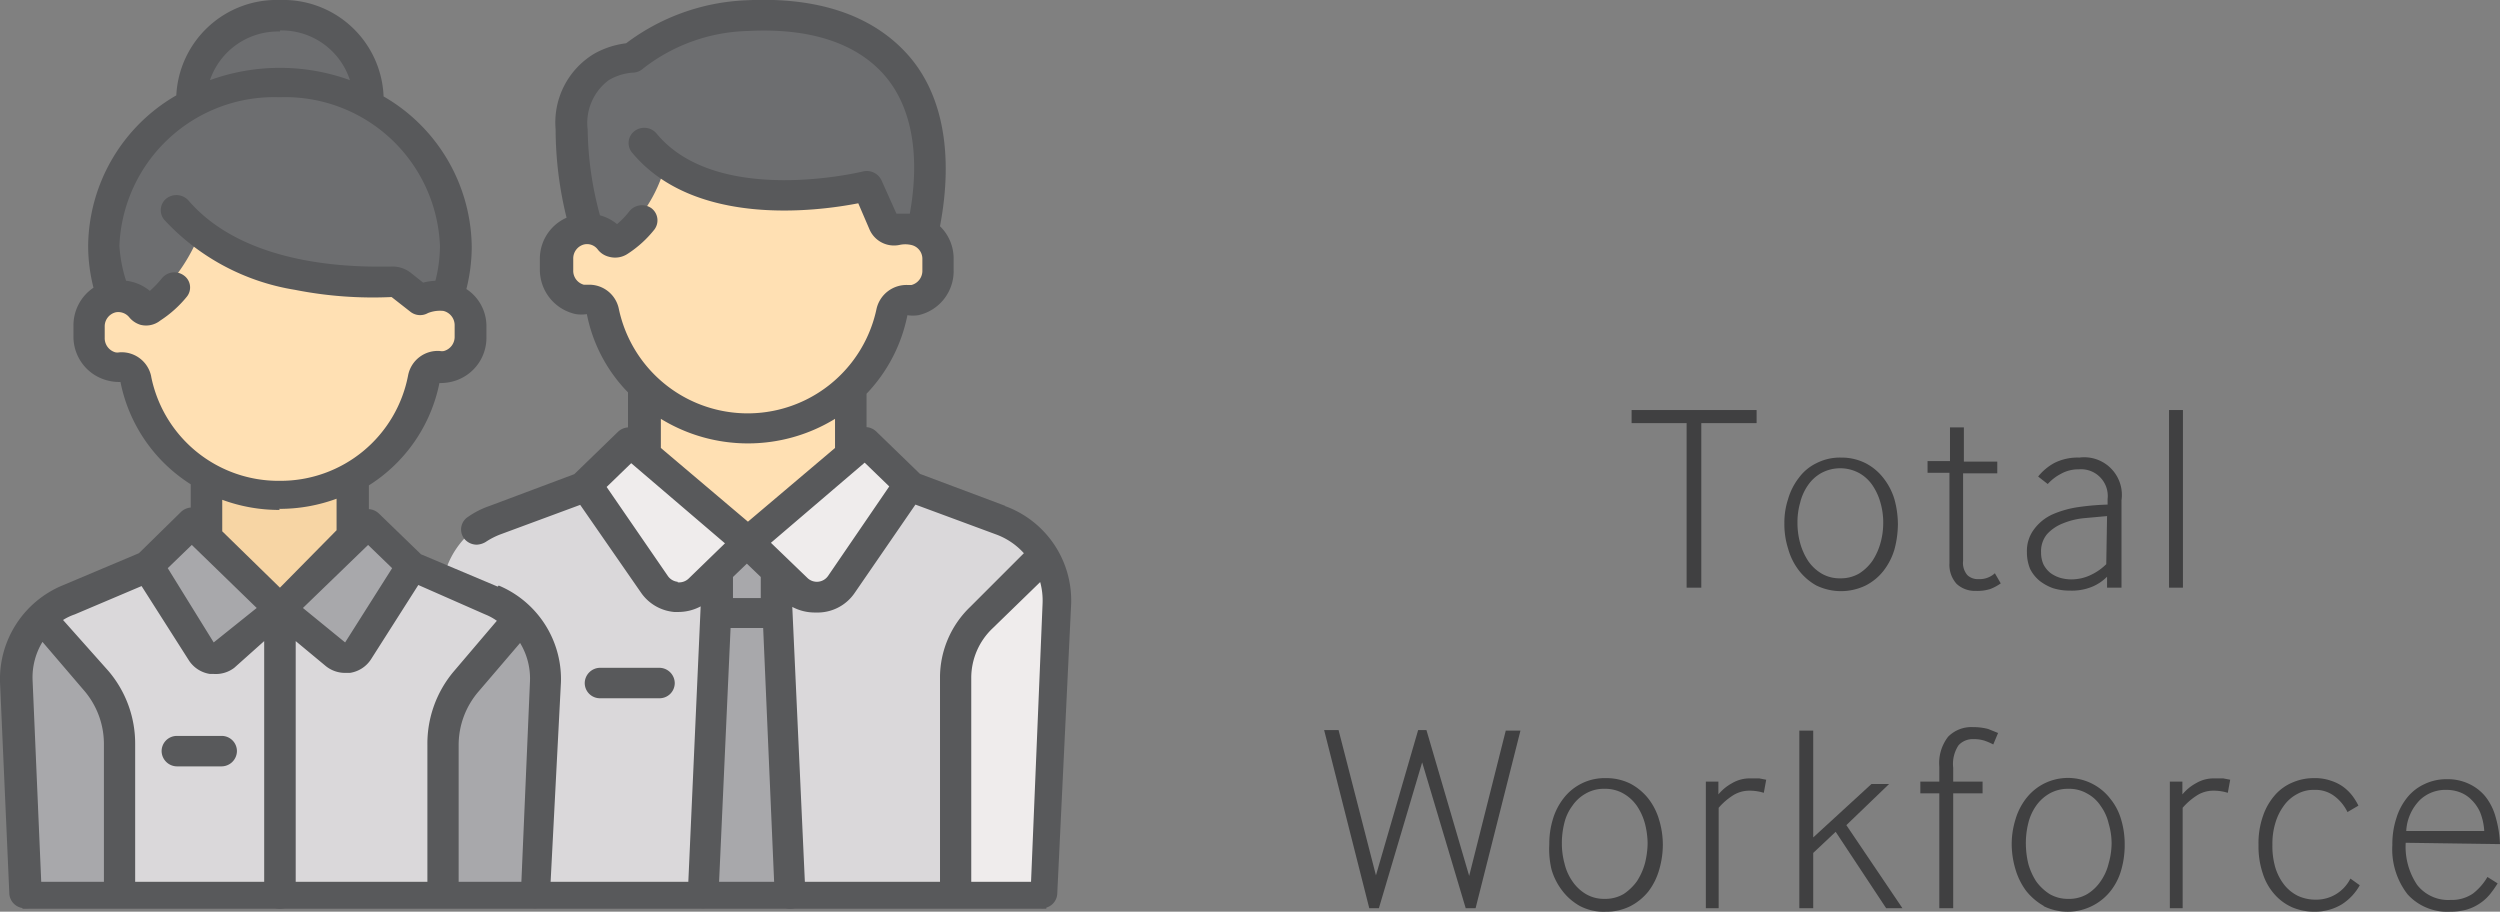<svg id="Layer_1" data-name="Layer 1" xmlns="http://www.w3.org/2000/svg" viewBox="0 0 93.59 34.13"><rect x="0" y="0" width="93.59" height="34.13" fill="#808080" stroke="none"/><defs><style>.cls-1{fill:#dad8da;}.cls-2{fill:#ffe0b3;}.cls-3{fill:#6d6e70;}.cls-4{fill:#efecec;}.cls-5{fill:#a8a8ab;}.cls-6{fill:#f7d5a4;}.cls-7{fill:#58595b;}.cls-8{fill:#404041;}</style></defs><path class="cls-1" d="M37.42,19.34,34,18.05H22l-3.39,1.29a3.2,3.2,0,0,0-2.08,3.09l.46,11H39l.46-11a3.2,3.2,0,0,0-2.08-3.09"/><rect class="cls-2" x="24.19" y="13.79" width="7.66" height="6.36"/><path class="cls-3" d="M28,.55a7.19,7.19,0,0,0-4.29,1.59,2.37,2.37,0,0,0-2.28,2.65A19.22,19.22,0,0,0,22,9H34.58C35.67,3.18,33.07.28,28,.55"/><path class="cls-2" d="M34,8.49h-.55L32.41,7.23c-4.92,1-7.5-1.07-7.5-1.07A5.36,5.36,0,0,1,23,9.05l-1-.56H21.8a1.14,1.14,0,0,0-.89,1.12V10a1.11,1.11,0,0,0,.87,1.1.79.79,0,0,0,.3,0,.53.53,0,0,1,.56.43,5.5,5.5,0,0,0,10.75,0,.52.52,0,0,1,.53-.42H34a1.08,1.08,0,0,0,1.09-1.06V9.55A1.07,1.07,0,0,0,34,8.49"/><path class="cls-4" d="M36.63,23,39,20.64a3.18,3.18,0,0,1,.49,1.79l-.46,11H35.67V25.2a3.15,3.15,0,0,1,1-2.25"/><polygon class="cls-5" points="29.03 20.18 26.83 20.18 26.28 33.41 29.58 33.41 29.03 20.18"/><polygon class="cls-5" points="29.15 23.06 29.03 20.18 26.83 20.18 26.71 23.06 29.15 23.06"/><path class="cls-4" d="M28,20.17l-4.38-3.71L22,18.05l2.54,3.69a1.11,1.11,0,0,0,1.68.17Z"/><path class="cls-4" d="M28,20.17l4.37-3.71L34,18.05l-2.54,3.69a1.11,1.11,0,0,1-1.68.17Z"/><path class="cls-1" d="M18.31,22.46l-2.95-1.25H5.51L2.56,22.46a3.18,3.18,0,0,0-2,3.05l.34,7.9h19l.35-7.9a3.2,3.2,0,0,0-2-3.05"/><rect class="cls-6" x="7.7" y="17.5" width="5.47" height="5.3"/><path class="cls-3" d="M10.44.53a3.24,3.24,0,0,1,3.28,3.18,3.23,3.23,0,0,1-3.28,3.18A3.22,3.22,0,0,1,7.16,3.71,3.23,3.23,0,0,1,10.44.53"/><path class="cls-3" d="M10.44,3.18A6.34,6.34,0,0,1,17,9.28a6.34,6.34,0,0,1-6.56,6.1,6.35,6.35,0,0,1-6.57-6.1,6.35,6.35,0,0,1,6.57-6.1"/><path class="cls-2" d="M16.67,11.16l-.31,0a1.13,1.13,0,0,1-.78-.31l-.75-.56A10.87,10.87,0,0,1,7.45,8.8a6.43,6.43,0,0,1-2,2.67l-1-.33h0a.55.55,0,0,0-.18,0,1.13,1.13,0,0,0-.89,1.12v.38a1.13,1.13,0,0,0,.87,1.11,1.67,1.67,0,0,0,.31,0,.51.51,0,0,1,.55.42,5.42,5.42,0,0,0,5.38,4.35,5.42,5.42,0,0,0,5.37-4.34.52.52,0,0,1,.56-.43,1.06,1.06,0,0,0,.35,0,1.11,1.11,0,0,0,.83-1.11v-.47a1.12,1.12,0,0,0-.88-1"/><path class="cls-5" d="M3.53,25.48l-2-2.32A3.11,3.11,0,0,0,.6,25.51l.34,7.9H4.42V27.86a3.62,3.62,0,0,0-.89-2.38"/><path class="cls-5" d="M17.34,25.48l2-2.32a3.11,3.11,0,0,1,.94,2.35l-.35,7.9H16.45V27.86a3.68,3.68,0,0,1,.89-2.38"/><path class="cls-5" d="M10.28,22.75,7,19.55l-1.65,1.6,2,3.2a.57.57,0,0,0,.83.13Z"/><path class="cls-5" d="M10.28,22.75l3.3-3.2,1.65,1.6-2,3.2a.57.57,0,0,1-.83.13Z"/><path class="cls-7" d="M24.67,25H22.48a.58.58,0,0,0-.59.57.57.57,0,0,0,.59.57h2.19a.57.57,0,0,0,.59-.57.58.58,0,0,0-.59-.57"/><path class="cls-7" d="M31,21.56a.51.51,0,0,1-.78.07l-1.36-1.31,3.51-3,.92.89Zm-3.56.83,0-.79.52-.5.52.5,0,.79Zm-2.07-.61a.51.51,0,0,1-.37-.22l-2.29-3.33.92-.89,3.51,3-1.35,1.31a.52.52,0,0,1-.42.15M22,10.66h-.14a.54.54,0,0,1-.4-.55V9.69a.54.54,0,0,1,.41-.54.5.5,0,0,1,.5.18.75.75,0,0,0,.42.28.85.85,0,0,0,.71-.11,4.15,4.15,0,0,0,1-.91.57.57,0,0,0-.12-.8.61.61,0,0,0-.82.12,3,3,0,0,1-.46.48,1.7,1.7,0,0,0-.64-.33A12.75,12.75,0,0,1,22,4.85,2,2,0,0,1,22.79,3a2.07,2.07,0,0,1,.88-.28.59.59,0,0,0,.4-.15A6.63,6.63,0,0,1,28,1.16c2.27-.12,4,.43,5.06,1.6s1.4,3,1,5.24l-.5,0L33,6.75a.61.61,0,0,0-.7-.33S26.86,7.76,24.58,5a.6.6,0,0,0-.83-.09.56.56,0,0,0-.09.8c2.33,2.81,6.94,2.2,8.47,1.9l.43,1a1,1,0,0,0,1.11.56,1,1,0,0,1,.44,0,.53.53,0,0,1,.42.53v.42a.55.55,0,0,1-.41.55H34a1.15,1.15,0,0,0-1.19.91,4.93,4.93,0,0,1-9.64,0A1.13,1.13,0,0,0,22,10.66m6,8.87-3.26-2.76V15.68a6.24,6.24,0,0,0,6.52,0v1.09Zm9.64-.59-3.2-1.2-1.63-1.58a.6.6,0,0,0-.37-.17V14.74a5.92,5.92,0,0,0,1.53-2.94,1.39,1.39,0,0,0,.41,0A1.69,1.69,0,0,0,35.7,10.1V9.68a1.68,1.68,0,0,0-.51-1.21c.52-2.74.09-5-1.24-6.46s-3.37-2.13-6-2a8,8,0,0,0-4.51,1.61,3.23,3.23,0,0,0-1.21.4,3,3,0,0,0-1.43,2.82,13.89,13.89,0,0,0,.41,3.31,1.68,1.68,0,0,0-1,1.53v.41a1.7,1.7,0,0,0,1.35,1.67,1.42,1.42,0,0,0,.41,0,5.78,5.78,0,0,0,1.54,2.93V16a.6.6,0,0,0-.38.17l-1.63,1.58-3.2,1.2a3.2,3.2,0,0,0-.78.4.56.56,0,0,0-.16.79.6.6,0,0,0,.49.25.7.7,0,0,0,.33-.1,2.77,2.77,0,0,1,.54-.28l3-1.11L24,22.19a1.69,1.69,0,0,0,1.24.72h.17a1.78,1.78,0,0,0,.82-.21l-.48,10.71a.56.56,0,0,0,.56.59h0a.58.58,0,0,0,.59-.55l.45-9.94h1.22L29,33.47a.59.59,0,0,0,.59.55h0a.57.57,0,0,0,.56-.59l-.49-10.71a1.79,1.79,0,0,0,.83.21h.17A1.68,1.68,0,0,0,32,22.19l2.27-3.3,3,1.11a2.61,2.61,0,0,1,1.06.71l-2,2a3.67,3.67,0,0,0-1.14,2.67v8.1a.59.59,0,0,0,1.17,0v-8.1a2.56,2.56,0,0,1,.8-1.86l1.78-1.73a2.62,2.62,0,0,1,.09.8l-.45,10.86A.58.58,0,0,0,39,34h0a.57.57,0,0,0,.58-.55L40.1,22.6a3.76,3.76,0,0,0-2.49-3.66"/><path class="cls-7" d="M12.92,24.05l-1.58-1.29,2.44-2.36.9.87ZM8,24.05,6.28,21.27l.9-.87,2.43,2.36Zm2.44-5a6.17,6.17,0,0,0,2.16-.38v1.18L10.48,22,8.32,19.89V18.71a6.17,6.17,0,0,0,2.16.38m-4.82-5a1.13,1.13,0,0,0-1.19-.9.39.39,0,0,1-.15,0,.55.55,0,0,1-.4-.55v-.41a.54.54,0,0,1,.42-.54.53.53,0,0,1,.5.19.87.87,0,0,0,.42.28A.85.85,0,0,0,6,12a4.27,4.27,0,0,0,1-.9.55.55,0,0,0-.12-.79.6.6,0,0,0-.82.11,4,4,0,0,1-.45.47,1.7,1.7,0,0,0-.89-.38A5.29,5.29,0,0,1,4.47,9.2a5.8,5.8,0,0,1,6-5.56,5.8,5.8,0,0,1,6,5.56,5.29,5.29,0,0,1-.17,1.31,2.32,2.32,0,0,0-.46.07l-.44-.35a1.11,1.11,0,0,0-.78-.25c-.87,0-5.29.16-7.56-2.47a.61.61,0,0,0-.83-.08.56.56,0,0,0-.07.81,8.5,8.5,0,0,0,4.88,2.61,15,15,0,0,0,3.62.27l.69.54a.59.59,0,0,0,.67.06,1.21,1.21,0,0,1,.58-.08.55.55,0,0,1,.42.54v.41a.55.55,0,0,1-.4.55.39.39,0,0,1-.15,0,1.13,1.13,0,0,0-1.19.9A4.86,4.86,0,0,1,10.48,18a4.86,4.86,0,0,1-4.82-3.9M10.48,1.14A2.69,2.69,0,0,1,13.1,3,7.69,7.69,0,0,0,7.86,3a2.69,2.69,0,0,1,2.62-1.82m8.15,20.78-2.87-1.21-1.57-1.52a.6.6,0,0,0-.38-.17v-.89a5.9,5.9,0,0,0,2.64-3.83,1.8,1.8,0,0,0,.46-.05,1.69,1.69,0,0,0,1.3-1.66v-.41a1.66,1.66,0,0,0-.75-1.4,6.52,6.52,0,0,0,.2-1.58,6.58,6.58,0,0,0-3.3-5.63A3.76,3.76,0,0,0,10.48,0,3.76,3.76,0,0,0,6.6,3.57,6.58,6.58,0,0,0,3.3,9.2a6.37,6.37,0,0,0,.2,1.57,1.7,1.7,0,0,0-.75,1.41v.41a1.69,1.69,0,0,0,1.3,1.66,1.75,1.75,0,0,0,.46.05,5.89,5.89,0,0,0,2.63,3.83V19a.6.6,0,0,0-.37.17L5.2,20.71,2.33,21.92A3.8,3.8,0,0,0,0,25.53l.35,7.94A.58.58,0,0,0,.94,34H1a.57.57,0,0,0,.56-.6l-.34-7.93a2.56,2.56,0,0,1,.37-1.44l1.54,1.8a3.07,3.07,0,0,1,.76,2v5.58a.59.59,0,0,0,1.17,0V27.87a4.19,4.19,0,0,0-1-2.75L2.36,23.21A2.06,2.06,0,0,1,2.8,23l2.5-1.06,1.77,2.78a1.14,1.14,0,0,0,.79.51H8A1.14,1.14,0,0,0,8.77,25L9.89,24v9.43a.59.59,0,0,0,1.18,0V24l1.12.93a1.14,1.14,0,0,0,.73.26h.18a1.14,1.14,0,0,0,.79-.51l1.77-2.78L18.16,23a2.06,2.06,0,0,1,.44.24L17,25.12a4.19,4.19,0,0,0-1,2.75v5.58a.59.59,0,0,0,1.17,0V27.87a3.07,3.07,0,0,1,.76-2l1.54-1.8a2.56,2.56,0,0,1,.37,1.44l-.34,7.93A.57.57,0,0,0,20,34h0a.58.58,0,0,0,.59-.55L21,25.53a3.8,3.8,0,0,0-2.33-3.61"/><path class="cls-7" d="M8.28,27.55H6.63a.57.57,0,0,0-.58.57.58.58,0,0,0,.58.57H8.28a.58.58,0,0,0,.59-.57.57.57,0,0,0-.59-.57"/><polygon class="cls-7" points="0.83 33.01 0.84 34.02 39.17 34.02 39.16 33.01 0.83 33.01"/><path class="cls-8" d="M63.14,22V15.84H61.08v-.49h4.68v.49H63.69V22Z"/><path class="cls-8" d="M68,21.92a2.13,2.13,0,0,1-.66-.57,2.36,2.36,0,0,1-.4-.81,3,3,0,0,1-.14-.94,2.81,2.81,0,0,1,.14-.92,2.36,2.36,0,0,1,.4-.79,1.77,1.77,0,0,1,.66-.55,1.92,1.92,0,0,1,.92-.21,2,2,0,0,1,.92.21,2,2,0,0,1,.67.56,2.38,2.38,0,0,1,.41.79,3.6,3.6,0,0,1,.13.93,3.75,3.75,0,0,1-.13.95,2.42,2.42,0,0,1-.41.8,2,2,0,0,1-.67.55,2.12,2.12,0,0,1-1.84,0ZM67.69,21a1.6,1.6,0,0,0,.5.47,1.33,1.33,0,0,0,.7.18,1.36,1.36,0,0,0,.71-.18,1.76,1.76,0,0,0,.5-.48,2.4,2.4,0,0,0,.3-.67,2.76,2.76,0,0,0,.1-.75,2.64,2.64,0,0,0-.1-.74,2.22,2.22,0,0,0-.3-.66,1.47,1.47,0,0,0-.5-.46,1.49,1.49,0,0,0-1.42,0,1.47,1.47,0,0,0-.5.46,1.93,1.93,0,0,0-.29.65,2.64,2.64,0,0,0-.1.74,2.86,2.86,0,0,0,.1.77A2.4,2.4,0,0,0,67.69,21Z"/><path class="cls-8" d="M73.49,21a.7.7,0,0,0,.16.53.57.57,0,0,0,.42.15.84.84,0,0,0,.61-.22l.22.38a1.86,1.86,0,0,1-.39.21,1.63,1.63,0,0,1-.55.07,1,1,0,0,1-.71-.26,1.06,1.06,0,0,1-.27-.78V17.7h-.82v-.44H73V16h.52v1.28h1.25v.44H73.49Z"/><path class="cls-8" d="M78.88,22l0-.41a1.73,1.73,0,0,1-.57.38,2,2,0,0,1-.82.14,2.08,2.08,0,0,1-.63-.09,1.8,1.8,0,0,1-.51-.28A1.39,1.39,0,0,1,76,21.3a1.61,1.61,0,0,1-.12-.63,1.34,1.34,0,0,1,.27-.86,1.76,1.76,0,0,1,.68-.55,3.77,3.77,0,0,1,1-.28,9.45,9.45,0,0,1,1.07-.09v-.21a1,1,0,0,0-1.08-1.11,1.33,1.33,0,0,0-.67.17,1.73,1.73,0,0,0-.49.38l-.36-.28a2,2,0,0,1,.61-.51,1.94,1.94,0,0,1,.93-.2,1.41,1.41,0,0,1,1.58,1.6V22Zm0-2.68L78,19.4a2.78,2.78,0,0,0-.79.2,1.59,1.59,0,0,0-.58.4,1,1,0,0,0-.22.68,1.06,1.06,0,0,0,.09.45,1,1,0,0,0,.26.32,1.22,1.22,0,0,0,.36.18,1.52,1.52,0,0,0,.42.06,1.68,1.68,0,0,0,.74-.17,2.06,2.06,0,0,0,.57-.4Z"/><path class="cls-8" d="M81.2,22V15.35h.52V22Z"/><path class="cls-8" d="M51.26,34l-1.69-6.67h.54l1.4,5.44,1.58-5.44h.31L55,32.79l1.37-5.44h.55L55.24,34h-.37l-1.63-5.46L51.62,34Z"/><path class="cls-8" d="M59.15,33.92a2.13,2.13,0,0,1-.66-.57,2.38,2.38,0,0,1-.41-.81A3.33,3.33,0,0,1,58,31.6a3.1,3.1,0,0,1,.13-.92,2.36,2.36,0,0,1,.4-.79,1.94,1.94,0,0,1,1.59-.76,2,2,0,0,1,.92.21,2.13,2.13,0,0,1,.67.56,2.36,2.36,0,0,1,.4.79,3.22,3.22,0,0,1,.14.93,3.36,3.36,0,0,1-.14.95,2.41,2.41,0,0,1-.4.8,2.1,2.1,0,0,1-.67.55,2,2,0,0,1-.92.21A1.92,1.92,0,0,1,59.15,33.92ZM58.87,33a1.6,1.6,0,0,0,.5.47,1.33,1.33,0,0,0,.7.18,1.36,1.36,0,0,0,.71-.18,1.9,1.9,0,0,0,.5-.48,2.4,2.4,0,0,0,.3-.67,3.22,3.22,0,0,0,.1-.75,3.07,3.07,0,0,0-.1-.74,2.22,2.22,0,0,0-.3-.66,1.56,1.56,0,0,0-.5-.46,1.36,1.36,0,0,0-.71-.18,1.34,1.34,0,0,0-.71.18,1.47,1.47,0,0,0-.5.46,1.76,1.76,0,0,0-.3.65,3.06,3.06,0,0,0-.09.74,2.86,2.86,0,0,0,.1.77A1.94,1.94,0,0,0,58.87,33Z"/><path class="cls-8" d="M63.86,34V29.26h.47l0,.48a1.74,1.74,0,0,1,.51-.42,1.29,1.29,0,0,1,.67-.18l.35,0,.26.05-.09.49a1.79,1.79,0,0,0-.56-.08,1.14,1.14,0,0,0-.63.2,2.42,2.42,0,0,0-.5.44V34Z"/><path class="cls-8" d="M67.36,34V27.35h.52v4l2.18-2h.66l-1.6,1.54L71.22,34h-.61l-1.89-2.86-.84.79V34Z"/><path class="cls-8" d="M72.6,34V29.7h-.71v-.44h.71V28.7a1.61,1.61,0,0,1,.33-1.12,1.22,1.22,0,0,1,.92-.36,2.24,2.24,0,0,1,.58.07l.37.15-.18.43a2.37,2.37,0,0,0-.32-.14,1.33,1.33,0,0,0-.42-.06.72.72,0,0,0-.56.23,1.26,1.26,0,0,0-.2.84v.52h1.1v.44h-1.1V34Z"/><path class="cls-8" d="M76.52,33.92a2.29,2.29,0,0,1-.67-.57,2.56,2.56,0,0,1-.4-.81,3.34,3.34,0,0,1-.14-.94,3.1,3.1,0,0,1,.14-.92,2.36,2.36,0,0,1,.4-.79,2,2,0,0,1,.66-.55A2,2,0,0,1,79,29.9a2.2,2.2,0,0,1,.41.79,3.22,3.22,0,0,1,.13.93,3.35,3.35,0,0,1-.13.95,2.25,2.25,0,0,1-.41.8,2.05,2.05,0,0,1-2.5.55ZM76.23,33a1.86,1.86,0,0,0,.5.47,1.35,1.35,0,0,0,.7.18,1.34,1.34,0,0,0,.71-.18,1.64,1.64,0,0,0,.5-.48,1.94,1.94,0,0,0,.3-.67,2.78,2.78,0,0,0,.11-.75,2.65,2.65,0,0,0-.11-.74,1.81,1.81,0,0,0-.3-.66,1.38,1.38,0,0,0-.5-.46,1.34,1.34,0,0,0-.71-.18,1.39,1.39,0,0,0-.71.18,1.56,1.56,0,0,0-.5.46,1.93,1.93,0,0,0-.29.65,3.06,3.06,0,0,0-.09.74,3.31,3.31,0,0,0,.09.77A2.4,2.4,0,0,0,76.23,33Z"/><path class="cls-8" d="M81.23,34V29.26h.47l0,.48a1.74,1.74,0,0,1,.51-.42,1.29,1.29,0,0,1,.67-.18l.35,0,.26.05-.09.49a1.79,1.79,0,0,0-.56-.08,1.14,1.14,0,0,0-.63.2,2.42,2.42,0,0,0-.5.44V34Z"/><path class="cls-8" d="M88.34,33.14a2,2,0,0,1-.68.72,1.94,1.94,0,0,1-1,.27,2.13,2.13,0,0,1-.84-.16,1.9,1.9,0,0,1-.67-.49,2.12,2.12,0,0,1-.44-.78,3.15,3.15,0,0,1-.16-1.06,3.06,3.06,0,0,1,.17-1.1,2.29,2.29,0,0,1,.45-.78,1.78,1.78,0,0,1,.66-.47,2,2,0,0,1,.8-.16,1.79,1.79,0,0,1,.64.1,1.6,1.6,0,0,1,.47.24,1.72,1.72,0,0,1,.33.33,2.32,2.32,0,0,1,.22.36l-.41.24a1.64,1.64,0,0,0-.48-.59,1.18,1.18,0,0,0-.77-.24,1.24,1.24,0,0,0-.64.16,1.43,1.43,0,0,0-.49.43,2.08,2.08,0,0,0-.32.65,2.67,2.67,0,0,0-.11.82,2.82,2.82,0,0,0,.11.85,2,2,0,0,0,.33.64,1.51,1.51,0,0,0,.52.42,1.59,1.59,0,0,0,.66.14,1.43,1.43,0,0,0,1.3-.79Z"/><path class="cls-8" d="M90.06,31.55a2.56,2.56,0,0,0,.43,1.58,1.48,1.48,0,0,0,1.25.56,1.41,1.41,0,0,0,.84-.24,2.16,2.16,0,0,0,.54-.62l.38.24a3.6,3.6,0,0,1-.28.4,1.72,1.72,0,0,1-.37.34,1.79,1.79,0,0,1-.5.24,2.35,2.35,0,0,1-.63.08,2,2,0,0,1-1.59-.65,2.75,2.75,0,0,1-.57-1.85,3.11,3.11,0,0,1,.15-1,2.29,2.29,0,0,1,.42-.79,1.8,1.8,0,0,1,.64-.49,1.9,1.9,0,0,1,.83-.18,1.86,1.86,0,0,1,.84.18,1.73,1.73,0,0,1,.62.49,2.16,2.16,0,0,1,.37.76,4.27,4.27,0,0,1,.16,1ZM93,31.11a2.2,2.2,0,0,0-.15-.69,1.46,1.46,0,0,0-.33-.48,1.18,1.18,0,0,0-.43-.28,1.41,1.41,0,0,0-.49-.09,1.39,1.39,0,0,0-1,.37,1.78,1.78,0,0,0-.52,1.17Z"/></svg>